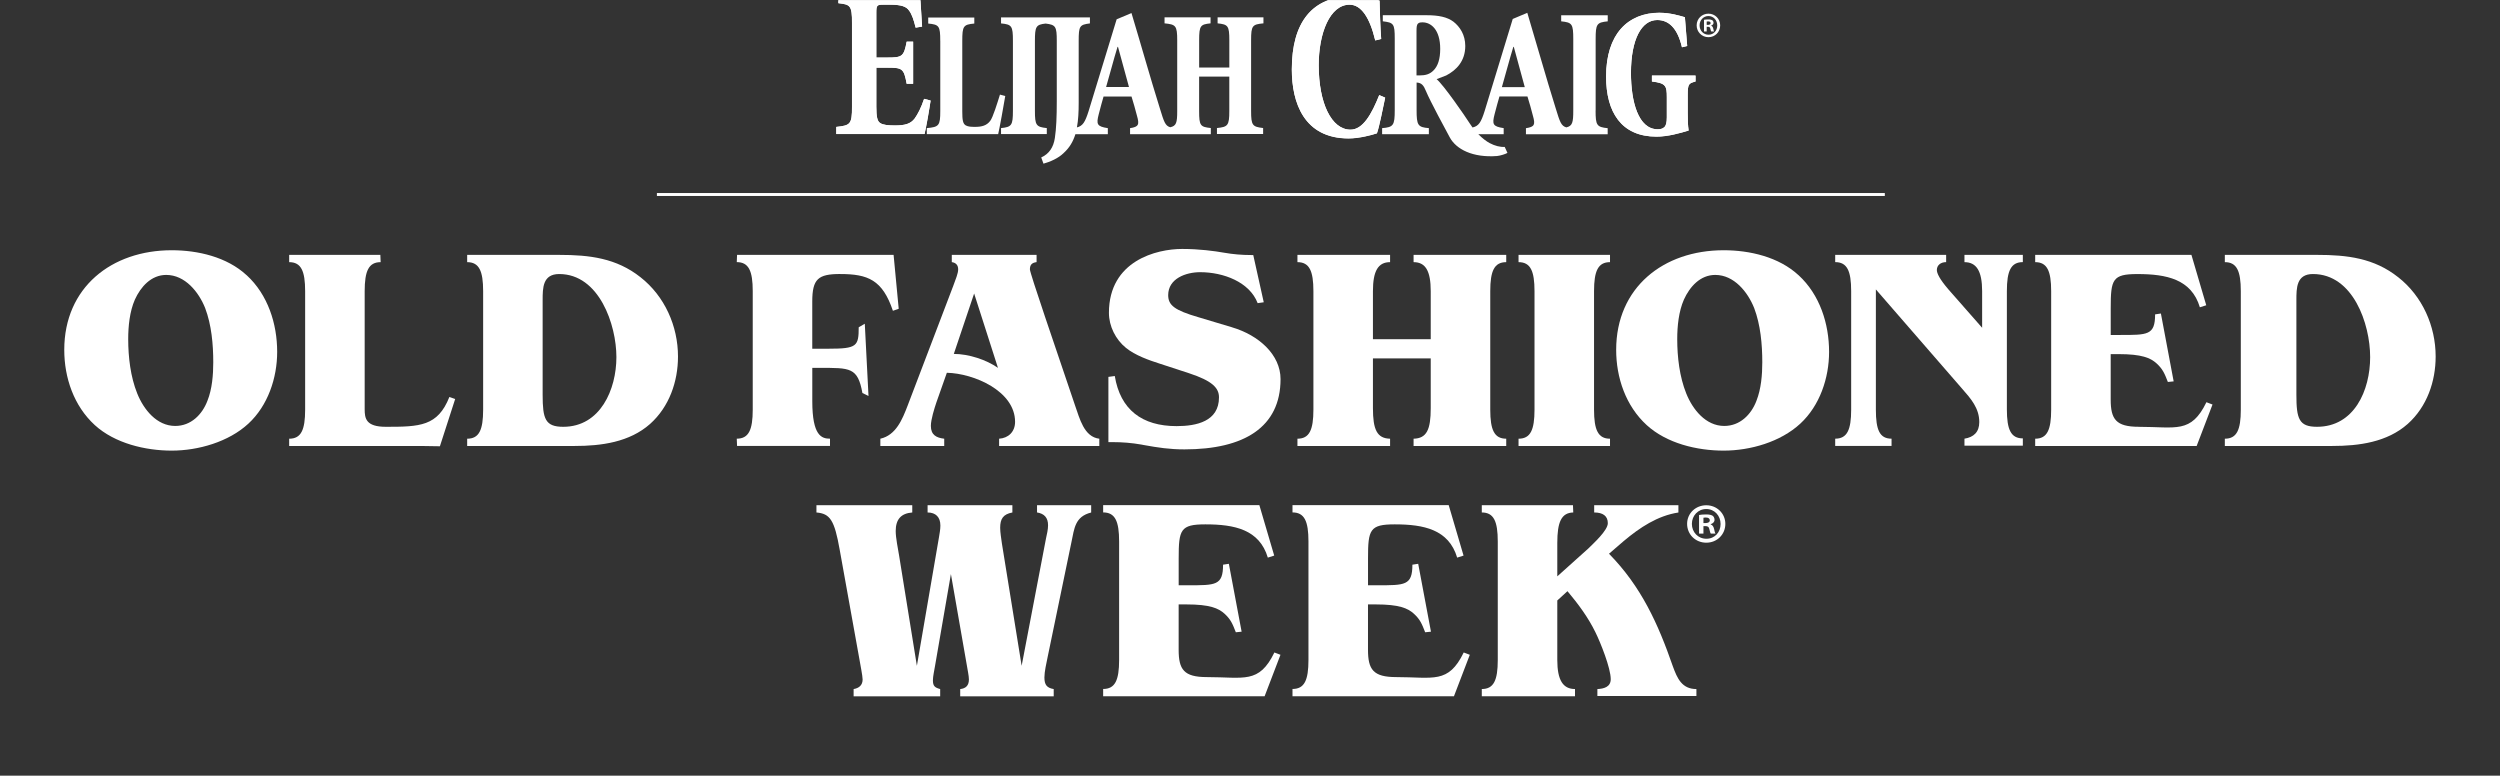 <svg width="390" height="121" viewBox="0 0 390 121" fill="none" xmlns="http://www.w3.org/2000/svg">
<rect x="0" y="0" width="390" height="121" fill="#333333" stroke="none"/>
<g clip-path="url(#clip0_560_22976)">
<path d="M294.032 30.113H102.477V30.572H294.032V30.113Z" fill="white"/>
<path d="M38.481 42.933C41.789 45.971 43.239 50.499 43.239 54.895C43.239 58.974 41.789 63.277 38.752 66.085C35.673 68.939 30.915 70.297 26.791 70.297C22.666 70.297 17.912 69.164 14.783 66.31C11.521 63.319 10.025 58.928 10.025 54.578C10.025 44.837 17.408 39.038 26.786 39.038C30.865 39.038 35.393 40.08 38.472 42.933H38.481ZM32.003 48.054C31.007 45.562 28.878 42.888 25.933 42.888C23.579 42.888 21.945 44.746 21.042 46.737C20.225 48.595 20 50.903 20 52.899C20 55.707 20.363 58.79 21.404 61.373C22.4 63.865 24.441 66.448 27.337 66.448C29.782 66.448 31.549 64.681 32.365 62.507C33.09 60.694 33.269 58.474 33.269 56.528C33.269 53.72 32.998 50.683 32.003 48.058V48.054ZM59.334 39.763L59.38 40.896C57.522 40.896 56.889 42.254 56.889 45.425V63.819C56.889 65.269 57.068 66.581 60.197 66.581C65.496 66.581 68.29 66.503 70.103 61.928L71.007 62.245L68.625 69.618C68.625 69.618 66.088 69.572 65.634 69.572H45.111V68.439C46.969 68.439 47.602 67.081 47.602 63.91V45.425C47.602 42.254 46.969 40.896 45.111 40.896V39.763H59.334ZM72.874 39.763H87.281C91.947 39.763 96.159 40.263 99.921 43.25C103.684 46.196 105.767 50.862 105.767 55.62C105.767 59.515 104.408 63.456 101.417 66.131C98.201 68.985 93.805 69.572 89.639 69.572H72.879V68.439C74.737 68.439 75.37 67.081 75.37 63.91V45.425C75.37 42.254 74.737 40.896 72.879 40.896V39.763H72.874ZM84.652 46.829V61.598C84.652 65.36 85.06 66.581 87.868 66.581C93.668 66.581 96.159 60.736 96.159 55.707C96.159 50.678 93.489 42.75 87.235 42.75C84.652 42.75 84.652 44.925 84.652 46.829Z" fill="white"/>
<path d="M269.154 81.725C269.154 83.372 267.865 84.661 266.181 84.661C264.497 84.661 263.189 83.372 263.189 81.725C263.189 80.078 264.52 78.82 266.181 78.82C267.842 78.82 269.154 80.11 269.154 81.725ZM263.933 81.725C263.933 83.014 264.887 84.046 266.199 84.046C267.512 84.046 268.411 83.023 268.411 81.743C268.411 80.463 267.475 79.408 266.181 79.408C264.887 79.408 263.933 80.449 263.933 81.729V81.725ZM265.722 83.243H265.052V80.339C265.318 80.284 265.69 80.252 266.167 80.252C266.713 80.252 266.961 80.339 267.181 80.463C267.342 80.587 267.466 80.816 267.466 81.101C267.466 81.417 267.218 81.665 266.865 81.77V81.807C267.149 81.913 267.305 82.124 267.397 82.514C267.484 82.954 267.539 83.133 267.608 83.239H266.883C266.796 83.133 266.741 82.867 266.654 82.532C266.598 82.216 266.424 82.073 266.052 82.073H265.736V83.239H265.722V83.243ZM265.74 81.596H266.057C266.429 81.596 266.727 81.472 266.727 81.174C266.727 80.908 266.534 80.734 266.108 80.734C265.929 80.734 265.809 80.752 265.736 80.77V81.601H265.74V81.596Z" fill="white"/>
<path d="M196.464 78.813L198.777 86.672L197.781 86.989C196.469 82.594 192.569 81.8 188.04 81.8C184.145 81.8 183.874 82.617 183.874 87.099V91.302H185.324C189.628 91.302 190.798 91.352 190.798 88.09L191.702 87.953L193.693 98.542L192.789 98.634C192.289 97.363 192.023 96.647 191.027 95.739C190.077 94.876 188.715 94.289 185.095 94.289H183.87V101.368C183.87 104.447 184.686 105.626 188.265 105.626C194.065 105.626 196.404 106.727 198.804 101.786L199.754 102.148L197.281 108.613H172.092V107.48C173.95 107.48 174.583 106.122 174.583 102.951V84.466C174.583 81.295 173.95 79.937 172.092 79.937V78.804H196.464V78.813Z" fill="white"/>
<path d="M226.001 78.813L228.314 86.672L227.318 86.989C226.006 82.594 222.106 81.8 217.577 81.8C213.682 81.8 213.411 82.617 213.411 87.099V91.302H214.861C219.165 91.302 220.335 91.352 220.335 88.09L221.239 87.953L223.23 98.542L222.326 98.634C221.826 97.363 221.56 96.647 220.564 95.739C219.615 94.876 218.252 94.289 214.632 94.289H213.407V101.368C213.407 104.447 214.223 105.626 217.802 105.626C223.602 105.626 225.942 106.727 228.341 101.786L229.291 102.148L226.818 108.613H201.629V107.48C203.487 107.48 204.12 106.122 204.12 102.951V84.466C204.12 81.295 203.487 79.937 201.629 79.937V78.804H226.001V78.813Z" fill="white"/>
<path d="M170.223 78.818V79.951C167.686 80.584 167.594 82.442 167.145 84.571L163.428 102.511C163.245 103.415 162.928 104.778 162.928 105.681C162.928 106.815 163.291 107.31 164.378 107.494V108.627H149.792V107.494C150.655 107.402 151.15 106.952 151.15 105.998C151.15 105.411 150.925 104.456 150.834 103.823L148.342 89.554L145.851 103.961C145.759 104.548 145.534 105.503 145.534 106.136C145.534 107.044 145.851 107.269 146.668 107.494V108.627H133.165V107.494C133.981 107.356 134.569 106.907 134.569 105.998C134.569 105.457 134.206 103.686 134.114 103.098L130.99 85.746C130.173 81.126 129.494 80.13 127.365 79.947V78.813H142.313V79.947C140.547 80.084 139.73 81.034 139.73 82.846C139.73 83.934 140.093 85.608 140.272 86.742L143.034 103.865L146.475 83.842C146.567 83.254 146.7 82.617 146.7 81.984C146.7 80.671 145.975 79.947 144.704 79.947V78.813H157.932V79.947C156.482 80.217 156.027 80.942 156.027 82.346C156.027 83.025 156.206 84.112 156.298 84.792L159.377 103.865L163.18 83.975C163.318 83.342 163.497 82.617 163.497 81.938C163.497 80.759 162.91 80.125 161.776 79.942V78.809H170.205L170.223 78.818Z" fill="white"/>
<path d="M261.832 78.817V79.95C258.57 80.451 255.808 82.304 253.316 84.392L251.004 86.383C256.033 91.503 258.662 97.303 260.969 103.96C261.648 105.818 262.373 107.493 264.64 107.493V108.58H249.192V107.493C250.187 107.447 251.275 107.177 251.275 105.951C251.275 104.231 249.687 100.244 248.875 98.61C247.742 96.298 246.2 94.215 244.525 92.224L242.938 93.674V102.96C242.938 106.13 243.842 107.489 245.7 107.489V108.622H231.16V107.489C233.018 107.489 233.652 106.13 233.652 102.96V84.474C233.652 81.304 233.018 79.946 231.16 79.946V78.812H245.383L245.429 79.946C243.571 79.992 242.938 81.442 242.938 84.704V89.911L247.783 85.562C248.554 84.791 250.82 82.754 250.82 81.621C250.82 80.487 250.05 79.946 248.692 79.946V78.812H261.832V78.817Z" fill="white"/>
<path d="M131.068 42.749C135.371 42.749 137.665 43.639 139.294 48.484L140.198 48.168L139.4 39.758H114.981L114.936 40.891C116.794 40.891 117.427 42.249 117.427 45.42V63.905C117.427 67.076 116.794 68.434 114.936 68.434L114.981 69.567H129.48V68.434C128.168 68.434 126.718 67.98 126.718 62.589V57.39H127.851C132.609 57.39 133.811 57.28 134.536 61.313L135.486 61.772L134.908 50.503L133.958 51.054C133.958 53.999 133.692 54.399 129.296 54.399H126.713V47.048C126.713 43.516 127.622 42.745 131.063 42.745L131.068 42.749Z" fill="white"/>
<path d="M167.731 63.318C164.606 54.078 160.665 42.616 160.665 42.024C160.665 41.254 161.027 40.983 161.706 40.891V39.758H148.479V40.891C149.112 40.983 149.474 41.345 149.474 42.024C149.474 42.657 149.066 43.612 148.703 44.608L141.592 63.272C140.775 65.401 139.779 67.892 137.334 68.438V69.572H147.299V68.438C146.074 68.301 145.216 67.851 145.216 66.443C145.216 65.447 145.758 63.726 146.079 62.772L147.708 58.152C151.92 58.243 158.352 61.006 158.352 65.809C158.352 67.351 157.311 68.347 155.861 68.438V69.572H171.493V68.438C169.093 68.168 168.414 65.222 167.731 63.318ZM148.795 55.211L151.966 45.787L155.682 57.386C153.87 56.119 151.108 55.211 148.795 55.211Z" fill="white"/>
<path d="M192.249 51.073L186.95 49.485C183.234 48.398 182.238 47.627 182.238 46.039C182.238 43.456 185 42.461 187.221 42.461C190.845 42.461 194.929 43.984 196.195 47.292L197.145 47.154L195.507 39.786H195.181C193.759 39.786 192.336 39.666 190.937 39.419C189.428 39.153 187.078 38.836 184.408 38.836C180.467 38.836 172.993 40.648 172.993 48.801C172.993 50.885 174.034 52.968 175.668 54.284C177.072 55.418 179.201 56.188 180.921 56.73L185.495 58.225C189.074 59.405 190.162 60.492 190.162 61.988C190.162 65.75 186.629 66.475 183.546 66.475C178.154 66.475 174.768 63.91 173.906 58.657L172.91 58.794V68.971H173.557C175.062 68.971 176.567 69.09 178.053 69.352C178.196 69.375 178.32 69.402 178.43 69.425C180.696 69.834 182.463 70.104 184.771 70.104C194.057 70.104 199.765 66.663 199.765 59.139C199.765 55.335 196.365 52.298 192.245 51.077L192.249 51.073Z" fill="white"/>
<path d="M220.519 40.895C222.377 40.895 223.194 42.253 223.194 45.423V52.916H214.178V45.423C214.178 42.253 214.995 40.895 216.853 40.895V39.762H202.4V40.895C204.259 40.895 204.892 42.253 204.892 45.423V63.909C204.892 67.08 204.259 68.438 202.4 68.438V69.571H216.853V68.438C214.816 68.392 214.178 67.034 214.178 63.68V55.907H223.194V63.68C223.194 67.034 222.561 68.392 220.519 68.438V69.571H234.972V68.438C233.114 68.438 232.48 67.08 232.48 63.909V45.423C232.48 42.253 233.114 40.895 234.972 40.895V39.762H220.519V40.895Z" fill="white"/>
<path d="M236.893 40.895C238.751 40.895 239.384 42.253 239.384 45.423V63.909C239.384 67.08 238.751 68.438 236.893 68.438V69.571H251.162V68.438C249.304 68.438 248.67 67.08 248.67 63.909V45.423C248.67 42.253 249.304 40.895 251.162 40.895V39.762H236.893V40.895Z" fill="white"/>
<path d="M280.574 42.933C277.491 40.08 272.962 39.038 268.884 39.038C259.505 39.038 252.123 44.837 252.123 54.578C252.123 58.928 253.619 63.323 256.881 66.31C260.006 69.164 264.718 70.297 268.888 70.297C273.059 70.297 277.766 68.939 280.85 66.085C283.887 63.277 285.337 58.974 285.337 54.895C285.337 50.499 283.887 45.971 280.579 42.933H280.574ZM274.013 62.507C273.196 64.681 271.43 66.448 268.985 66.448C266.085 66.448 264.048 63.865 263.052 61.373C262.011 58.79 261.648 55.712 261.648 52.899C261.648 50.908 261.873 48.595 262.69 46.737C263.593 44.741 265.227 42.888 267.581 42.888C270.526 42.888 272.655 45.562 273.651 48.054C274.646 50.683 274.917 53.716 274.917 56.524C274.917 58.474 274.733 60.69 274.013 62.502V62.507Z" fill="white"/>
<path d="M306.451 40.896C308.31 40.896 309.213 42.254 309.213 45.424V51.132L303.96 45.154C302.556 43.525 302.148 42.616 302.148 42.116C302.148 41.391 302.735 40.891 303.598 40.891V39.758H286.291V40.891C288.149 40.891 288.782 42.249 288.782 45.42V63.905C288.782 67.076 288.149 68.434 286.291 68.434V69.567H295.082V68.434C293.224 68.434 292.636 67.076 292.636 63.905V45.149L306.094 60.643C307.452 62.185 308.768 63.676 308.768 65.851C308.768 67.392 307.906 68.204 306.456 68.434V69.521H315.563V68.388C313.705 68.388 313.072 67.03 313.072 63.859V45.42C313.072 42.249 313.705 40.891 315.563 40.891V39.758H306.456V40.891L306.451 40.896Z" fill="white"/>
<path d="M333.664 66.579C330.085 66.579 329.268 65.4 329.268 62.322V55.242H330.493C334.118 55.242 335.476 55.83 336.426 56.692C337.421 57.6 337.687 58.316 338.187 59.587L339.091 59.495L337.1 48.906L336.196 49.044C336.196 52.306 335.026 52.255 330.723 52.255H329.273V48.053C329.273 43.57 329.543 42.753 333.439 42.753C337.967 42.753 341.867 43.547 343.179 47.938L344.175 47.621L341.863 39.762H317.49V40.895C319.348 40.895 319.982 42.253 319.982 45.423V63.909C319.982 67.08 319.348 68.438 317.49 68.438V69.571H342.679L345.152 63.106L344.203 62.744C341.803 67.681 339.463 66.584 333.664 66.584V66.579Z" fill="white"/>
<path d="M374.121 43.249C370.359 40.257 366.147 39.762 361.481 39.762H347.074V40.895C348.932 40.895 349.566 42.253 349.566 45.423V63.909C349.566 67.08 348.932 68.438 347.074 68.438V69.571H363.835C368.001 69.571 372.396 68.984 375.613 66.125C378.604 63.45 379.962 59.509 379.962 55.614C379.962 50.856 377.879 46.19 374.117 43.244L374.121 43.249ZM361.454 66.579C358.646 66.579 358.237 65.355 358.237 61.597V46.828C358.237 44.923 358.237 42.749 360.82 42.749C367.074 42.749 369.744 50.498 369.744 55.706C369.744 60.913 367.253 66.579 361.454 66.579Z" fill="white"/>
<path d="M145.173 15.684L144.164 15.418C143.687 16.831 143.186 17.799 142.686 18.496C142.058 19.299 141.209 19.565 139.64 19.565C138.571 19.565 137.777 19.496 137.327 19.198C136.85 18.932 136.708 18.198 136.708 16.62V10.549H138.396C140.768 10.549 141.002 10.65 141.443 13.064H142.452V6.493H141.443C141.002 8.838 140.732 8.971 138.396 8.971H136.708V1.933C136.708 0.823 136.827 0.722 137.777 0.722H138.846C140.626 0.722 141.392 1.024 141.801 1.625C142.241 2.194 142.544 3.103 142.838 4.305L143.847 4.14C143.728 2.263 143.581 -0.086 143.553 -0.618H130.798V0.492C132.661 0.694 132.927 0.859 132.927 3.571V16.647C132.927 19.395 132.661 19.561 130.473 19.795V20.905H144.242C144.476 19.937 145.008 16.945 145.187 15.679" fill="white"/>
<path d="M143.55 -0.604C143.573 -0.072 143.725 2.277 143.844 4.153L142.844 4.319C142.55 3.107 142.252 2.208 141.807 1.639C141.389 1.038 140.623 0.735 138.843 0.735H137.774C136.829 0.735 136.705 0.836 136.705 1.947V8.985H138.393C140.733 8.985 140.999 8.852 141.44 6.507H142.449V13.077H141.44C140.999 10.664 140.756 10.563 138.393 10.563H136.705V16.633C136.705 18.212 136.856 18.946 137.329 19.212C137.769 19.51 138.572 19.579 139.632 19.579C141.201 19.579 142.064 19.313 142.679 18.501C143.179 17.799 143.688 16.821 144.156 15.422L145.165 15.688C144.991 16.964 144.454 19.946 144.22 20.914H130.451V19.804C132.64 19.57 132.906 19.404 132.906 16.656V3.584C132.906 0.873 132.64 0.703 130.777 0.506V-0.604H143.541H143.55Z" fill="white"/>
<path d="M146.683 6.376V17.323C146.683 19.594 146.482 19.819 144.582 19.984V20.92H155.717C155.892 20.209 156.644 16.112 156.819 14.983L155.993 14.758C155.594 16.034 154.901 18.314 154.474 18.855C153.924 19.59 153.148 19.791 152.143 19.791C151.441 19.791 151.065 19.769 150.666 19.567C150.216 19.31 150.115 18.75 150.115 17.387V6.394C150.115 4.04 150.29 3.838 151.992 3.673V2.737H144.802V3.673C146.504 3.838 146.679 4.04 146.679 6.394" fill="white"/>
<path d="M176.511 2.037C178.016 7.029 179.392 11.966 180.943 16.921C181.585 19.009 181.759 19.61 182.553 19.853C183.498 19.642 183.645 19.169 183.645 17.329V6.281C183.645 3.987 183.42 3.817 181.668 3.643V2.707H188.848V3.643C187.27 3.808 187.068 3.987 187.068 6.281V10.53H191.775V6.281C191.775 3.987 191.551 3.817 189.945 3.643V2.707H197.098V3.643C195.368 3.808 195.171 3.987 195.171 6.281V17.311C195.171 19.582 195.395 19.775 197.047 19.972V20.908H189.844V19.972C191.546 19.807 191.771 19.573 191.771 17.334V11.947H187.063V17.334C187.063 19.628 187.265 19.798 188.889 19.972V20.94H176.29V19.991C177.644 19.789 177.768 19.44 177.359 18.027C177.125 17.16 176.827 16.008 176.515 15.054H172.156C171.955 15.77 171.675 16.724 171.395 17.852C171.009 19.38 171.11 19.729 172.822 19.991V20.94H167.761C167.412 22.06 166.853 23.037 165.939 23.863C165.086 24.716 163.788 25.249 162.783 25.533L162.43 24.565C163.659 23.996 164.334 23.005 164.558 21.532C164.783 20.055 164.857 18.183 164.857 15.779V6.373C164.857 4.129 164.692 3.868 163.118 3.675C161.613 3.84 161.448 4.143 161.448 6.373V17.284C161.448 19.523 161.622 19.807 163.301 19.981V20.917H156.162V19.981C157.814 19.816 158.016 19.555 158.016 17.284V6.373C158.016 4.042 157.841 3.817 156.162 3.652V2.716H170.028V3.652C168.426 3.854 168.275 4.047 168.275 6.373V16.068C168.275 17.444 168.215 18.724 168 19.876C168.899 19.642 169.261 19.11 169.83 17.311L174.198 3.01L176.478 2.051L176.488 2.042L176.511 2.037ZM172.556 13.576H176.121L174.409 7.314H174.336C173.675 9.452 173.166 11.498 172.551 13.576" fill="white"/>
<path d="M215.156 14.831C213.976 17.785 212.609 20.222 210.673 20.222C207.718 20.222 205.713 16.106 205.713 10.155C205.713 5.205 207.443 0.722 210.531 0.722C212.334 0.722 213.678 2.709 214.532 6.301L215.458 6.067C215.325 4.273 215.252 1.919 215.206 0.089C214.472 -0.113 212.802 -0.613 211.072 -0.613C204.667 -0.613 201.52 3.502 201.52 10.816C201.52 16 203.405 21.58 210.384 21.58C212.077 21.58 214.109 21.011 214.793 20.786C215.201 19.657 215.752 16.689 216.078 15.225L215.151 14.826V14.835L215.156 14.831Z" fill="white"/>
<path d="M257.695 12.721C259.874 12.977 260.025 13.395 260.025 15.166V18.323C260.025 19.13 259.906 19.626 259.617 19.86C259.374 20.094 259.016 20.176 258.608 20.176C255.584 20.176 254.432 15.896 254.432 11.376C254.432 6.141 256.084 3.127 258.53 3.127C260.259 3.127 261.668 4.288 262.388 7.375L263.205 7.173C263.04 5.178 262.92 3.7 262.847 2.691C262.03 2.457 260.567 1.998 258.915 1.998C253.905 1.998 250.551 5.38 250.551 11.95C250.551 17.479 252.905 21.323 258.415 21.323C260.186 21.323 262.104 20.773 263.425 20.374C263.306 19.561 263.283 18.671 263.283 17.625V14.863C263.283 13.101 263.425 13.01 264.503 12.725V11.798H257.699V12.725V12.716L257.695 12.721Z" fill="white"/>
<path d="M211.082 -0.6C212.802 -0.6 214.473 -0.099 215.216 0.102C215.257 1.933 215.335 4.287 215.468 6.081L214.541 6.315C213.688 2.727 212.344 0.736 210.54 0.736C207.453 0.736 205.723 5.218 205.723 10.169C205.723 16.115 207.728 20.235 210.683 20.235C212.628 20.235 213.995 17.799 215.165 14.844L216.092 15.243C215.766 16.702 215.216 19.675 214.807 20.804C214.124 21.038 212.1 21.607 210.398 21.607C203.429 21.607 201.529 16.028 201.529 10.843C201.529 3.53 204.677 -0.586 211.082 -0.586" fill="white"/>
<path d="M248.921 17.244V6.109C248.921 3.737 249.096 3.503 250.807 3.329V2.379H243.544V3.329C245.255 3.503 245.43 3.728 245.43 6.109V17.244C245.43 19.121 245.297 19.649 244.347 19.873C243.53 19.63 243.347 19.038 242.7 16.928C241.14 11.95 239.763 6.999 238.259 1.998L235.987 2.957L231.61 17.3C231.032 19.135 230.665 19.663 229.715 19.887C229.582 19.704 229.449 19.511 229.316 19.309C228.458 17.974 225.242 13.308 224.113 12.344C224.173 12.321 225.54 11.812 225.6 11.775C227.178 10.959 228.582 9.546 228.582 7.173C228.582 5.412 227.729 4.159 226.738 3.384C225.77 2.659 224.425 2.374 222.562 2.374H215.717V3.324C217.405 3.526 217.58 3.7 217.58 6.013V17.185C217.58 19.557 217.373 19.846 215.611 19.988V20.938H222.902V19.988C221.191 19.846 220.989 19.552 220.989 17.185V12.877C221.755 12.909 222.09 13.312 222.448 14.203C223.081 15.74 225.545 20.291 226.155 21.415C227.146 23.269 229.72 24.631 233.551 24.338C234.083 24.278 234.836 24.044 235.162 23.852L234.735 22.916C234.042 22.966 233.179 22.75 232.39 22.324C231.89 22.058 231.262 21.59 230.619 20.938H234.574V19.988C232.863 19.731 232.762 19.378 233.147 17.85C233.432 16.721 233.707 15.772 233.914 15.047H238.281C238.589 15.996 238.901 17.157 239.126 18.029C239.534 19.447 239.41 19.791 238.047 19.997V20.947H250.798V19.997C249.087 19.823 248.912 19.539 248.912 17.249M221.452 11.757H220.975V4.811C220.975 4.177 221.025 3.943 221.149 3.742C221.301 3.599 221.365 3.485 221.911 3.485C223.214 3.485 224.673 4.586 224.673 7.628C224.673 9.188 224.315 10.348 223.572 11.041C223.035 11.56 222.42 11.766 221.452 11.766M234.294 13.588C234.905 11.5 235.423 9.445 236.079 7.311H236.153L237.864 13.588H234.29H234.294Z" fill="white"/>
<path d="M258.91 1.992C260.562 1.992 262.026 2.451 262.842 2.685C262.916 3.694 263.035 5.172 263.2 7.168L262.384 7.37C261.663 4.273 260.246 3.121 258.525 3.121C256.08 3.121 254.428 6.126 254.428 11.37C254.428 15.885 255.579 20.161 258.603 20.161C259.011 20.161 259.369 20.079 259.612 19.845C259.897 19.611 260.021 19.12 260.021 18.308V15.151C260.021 13.389 259.879 12.972 257.699 12.706V11.779H264.503V12.706C263.425 12.999 263.283 13.082 263.283 14.844V17.606C263.283 18.647 263.306 19.542 263.425 20.354C262.104 20.753 260.195 21.304 258.415 21.304C252.905 21.304 250.551 17.454 250.551 11.93C250.551 5.36 253.909 1.979 258.915 1.979" fill="white"/>
<path d="M268.348 3.956C268.348 4.99 267.554 5.801 266.519 5.801C265.484 5.801 264.678 4.99 264.678 3.956C264.678 2.923 265.495 2.131 266.519 2.131C267.542 2.131 268.348 2.942 268.348 3.956ZM265.136 3.956C265.136 4.768 265.724 5.415 266.53 5.415C267.336 5.415 267.89 4.772 267.89 3.968C267.89 3.165 267.313 2.501 266.519 2.501C265.724 2.501 265.136 3.157 265.136 3.96V3.956ZM266.236 4.912H265.824V3.087C265.988 3.051 266.217 3.032 266.511 3.032C266.847 3.032 267 3.087 267.134 3.165C267.233 3.243 267.309 3.387 267.309 3.566C267.309 3.765 267.157 3.921 266.939 3.988V4.011C267.115 4.077 267.21 4.21 267.267 4.456C267.321 4.733 267.355 4.846 267.397 4.912H266.95C266.897 4.846 266.862 4.678 266.809 4.467C266.775 4.268 266.668 4.179 266.439 4.179H266.244V4.912H266.236ZM266.248 3.878H266.442C266.672 3.878 266.855 3.8 266.855 3.613C266.855 3.445 266.736 3.336 266.473 3.336C266.362 3.336 266.29 3.348 266.244 3.36V3.882L266.248 3.878Z" fill="white"/>
</g>
<defs>
<clipPath id="clip0_560_22976">
<rect width="390" height="120" fill="white" transform="translate(0 0.029)"/>
</clipPath>
</defs>
</svg>
